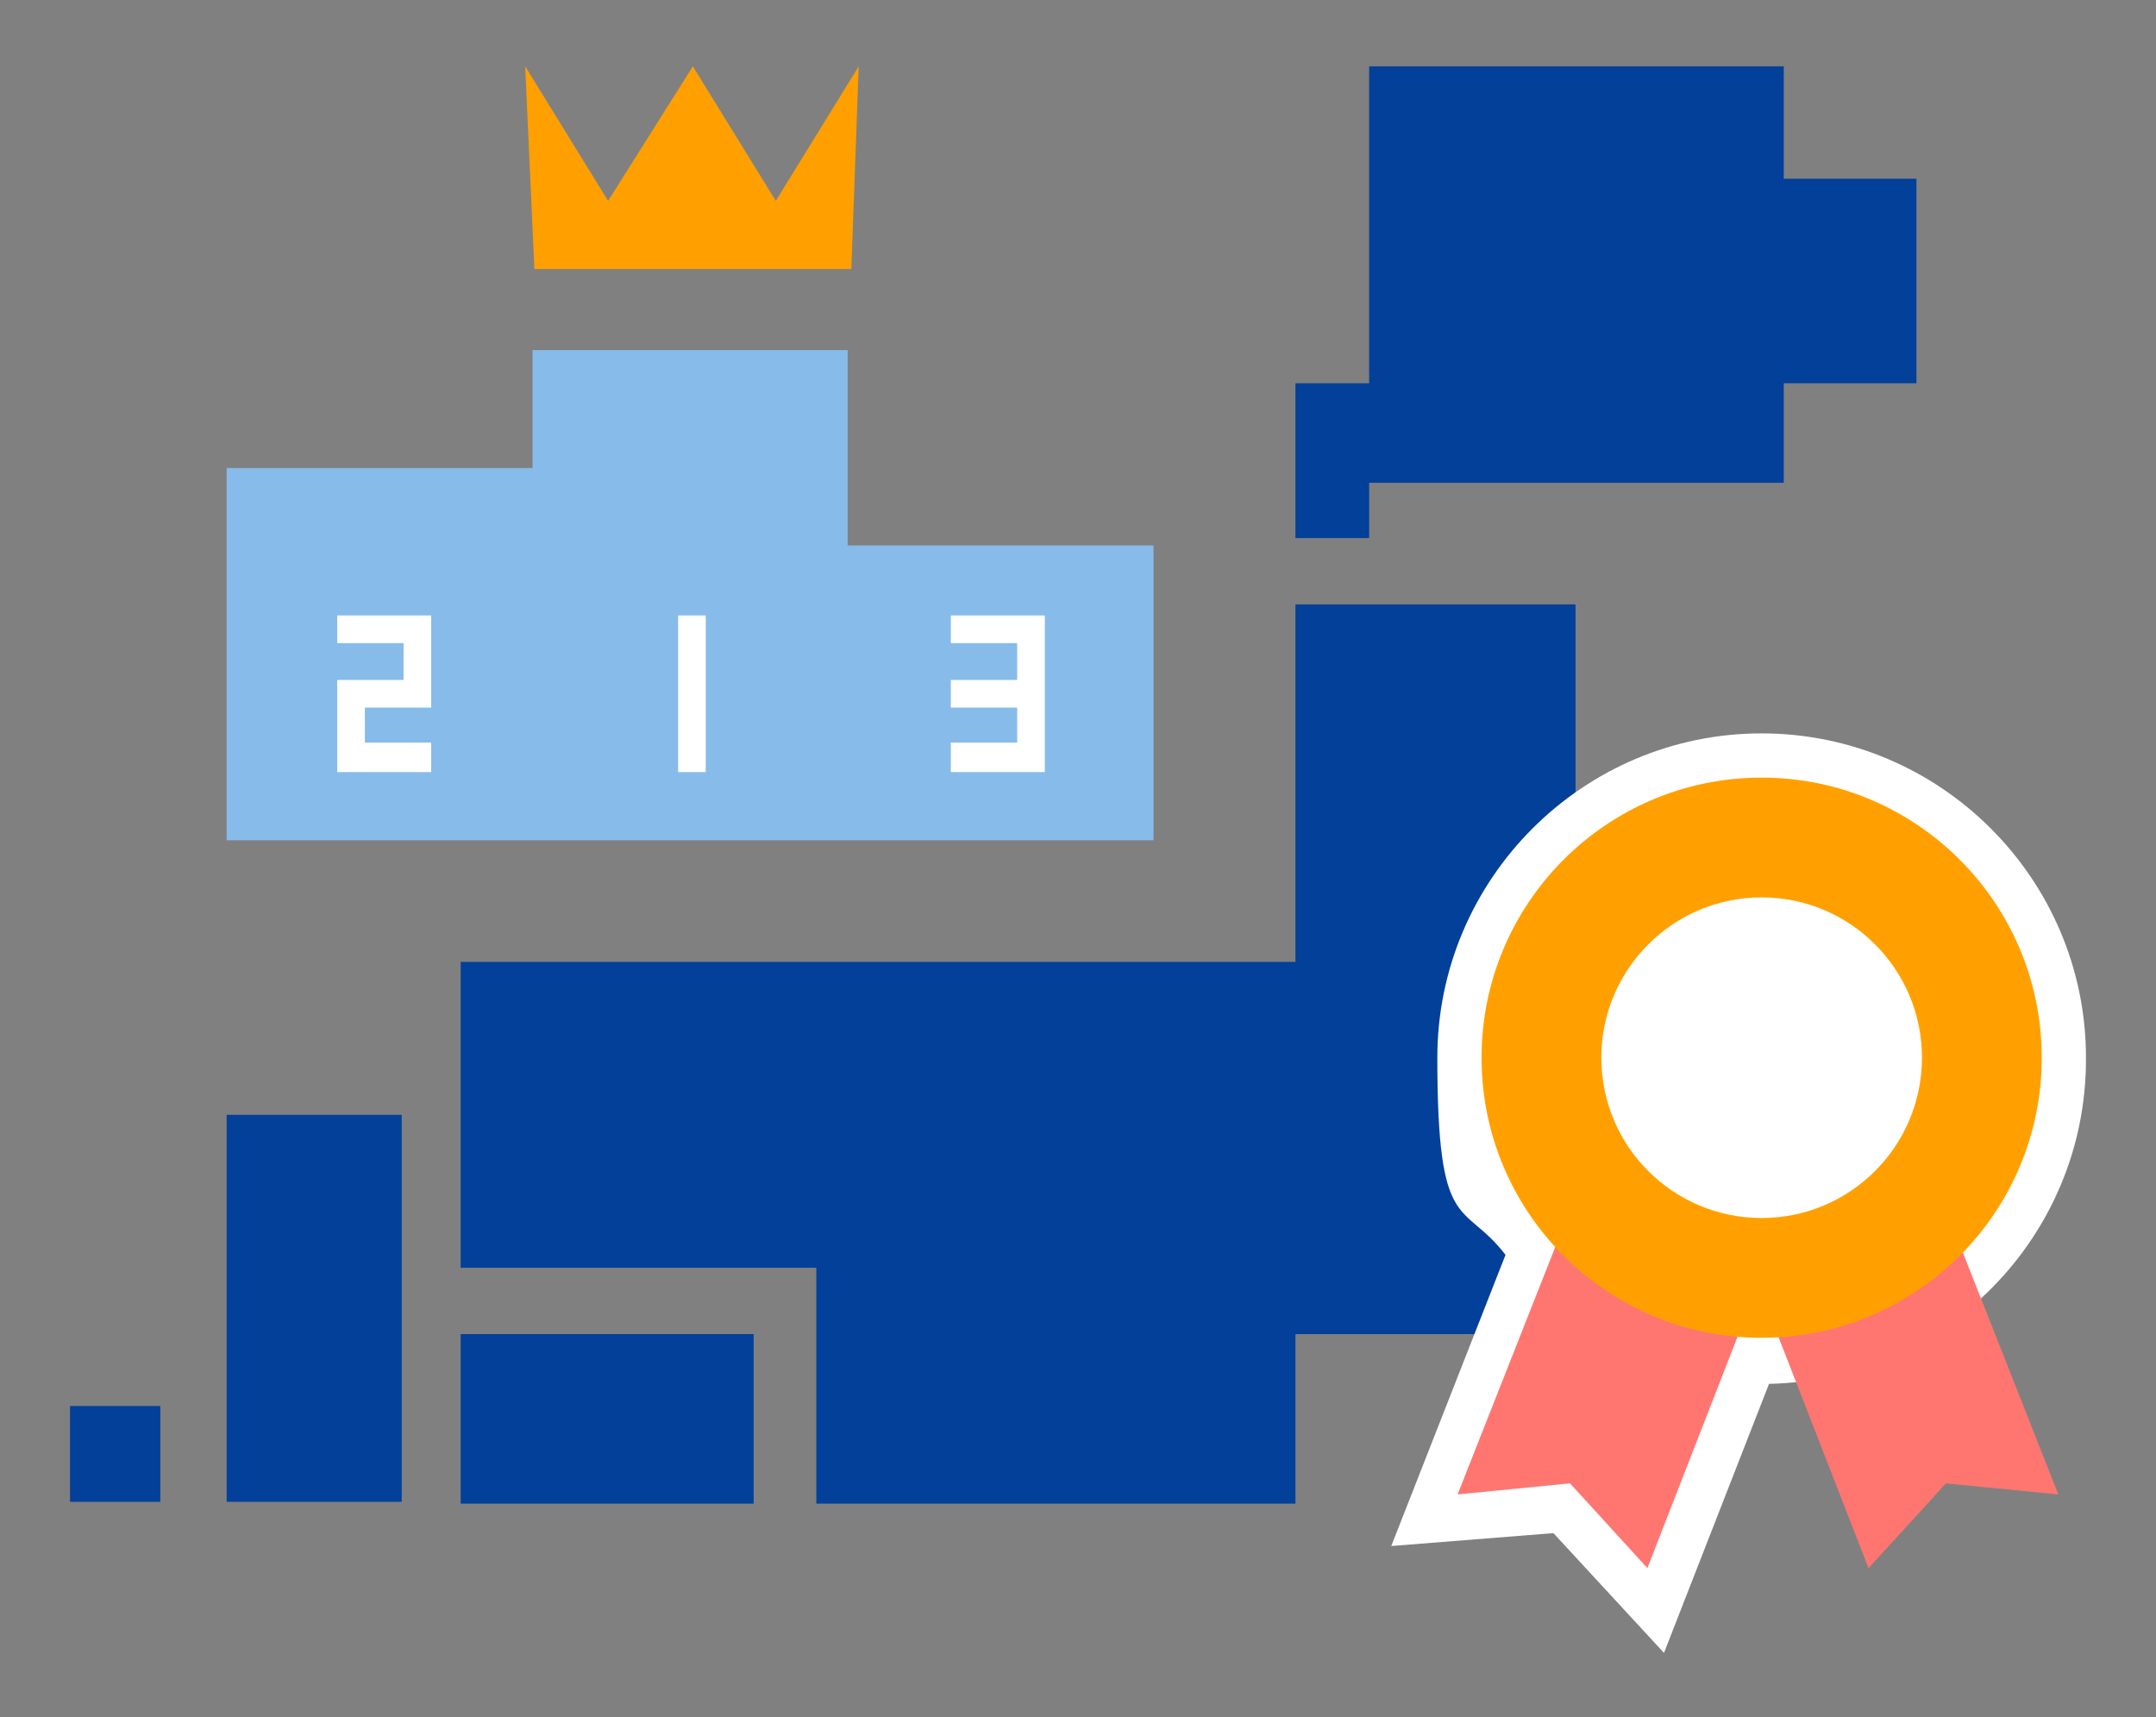 <?xml version="1.0" encoding="UTF-8"?>
<svg id="_レイヤー_2" xmlns="http://www.w3.org/2000/svg" version="1.1" viewBox="0 0 117 93.2">
  <rect x="0" y="0" width="117" height="93.2" fill="#808080" stroke="none"/>
  <!-- Generator: Adobe Illustrator 29.1.0, SVG Export Plug-In . SVG Version: 2.1.0 Build 142)  -->
  <defs>
    <style>
      .st0 {
        fill: #ff7671;
      }

      .st1 {
        fill: #fff;
      }

      .st2 {
        fill: #87bbe9;
      }

      .st3 {
        fill: #ffa000;
      }

      .st4 {
        fill: #024099;
      }
    </style>
  </defs>
  <g id="_レイヤー_1-2">
    <g>
      <g>
        <polygon class="st4" points="70.3 52.2 25 52.2 25 68.8 44.3 68.8 44.3 81.6 70.3 81.6 70.3 72.4 85.5 72.4 85.5 32.8 70.3 32.8 70.3 52.2"/>
        <polygon class="st4" points="104 9.7 96.8 9.7 96.8 3.6 74.3 3.6 74.3 20.8 70.3 20.8 70.3 29.2 74.3 29.2 74.3 26.2 96.8 26.2 96.8 20.8 104 20.8 104 9.7"/>
        <rect class="st4" x="12.3" y="60.5" width="9.5" height="21"/>
        <rect class="st4" x="3.8" y="76.3" width="4.9" height="5.2"/>
        <rect class="st4" x="25" y="72.4" width="15.9" height="9.2"/>
      </g>
      <path class="st1" d="M113.2,57.4c0-9.7-7.9-17.6-17.6-17.6s-17.6,7.9-17.6,17.6,1.4,7.7,3.7,10.7l-6.2,15.8,8.8-.7,6,6.5,5.7-14.6c9.5-.2,17.2-8,17.2-17.6h0Z"/>
      <polygon class="st0" points="89.4 85.1 85.2 80.5 79.1 81.1 86.6 62.1 96.8 66.1 89.4 85.1"/>
      <polygon class="st0" points="101.4 85.1 105.6 80.5 111.7 81.1 104.2 62.1 94 66.1 101.4 85.1"/>
      <circle class="st3" cx="95.6" cy="57.4" r="15.2"/>
      <circle class="st1" cx="95.6" cy="57.4" r="8.7"/>
      <polygon class="st3" points="42.1 10.9 37.6 3.6 33 10.9 28.5 3.6 29 14.6 46.2 14.6 46.6 3.6 42.1 10.9"/>
      <polygon class="st2" points="46 29.6 46 19 28.9 19 28.9 25.4 12.3 25.4 12.3 45.6 62.6 45.6 62.6 29.6 46 29.6"/>
      <polygon class="st1" points="51.6 33.4 51.6 34.9 55.2 34.9 55.2 36.9 51.6 36.9 51.6 38.4 55.2 38.4 55.2 40.3 51.6 40.3 51.6 41.9 56.7 41.9 56.7 33.4 51.6 33.4"/>
      <rect class="st1" x="36.8" y="33.4" width="1.5" height="8.5"/>
      <polygon class="st1" points="18.3 33.4 18.3 34.9 21.9 34.9 21.9 36.9 18.3 36.9 18.3 41.9 23.4 41.9 23.4 40.3 19.8 40.3 19.8 38.4 23.4 38.4 23.4 33.4 18.3 33.4"/>
    </g>
  </g>
</svg>